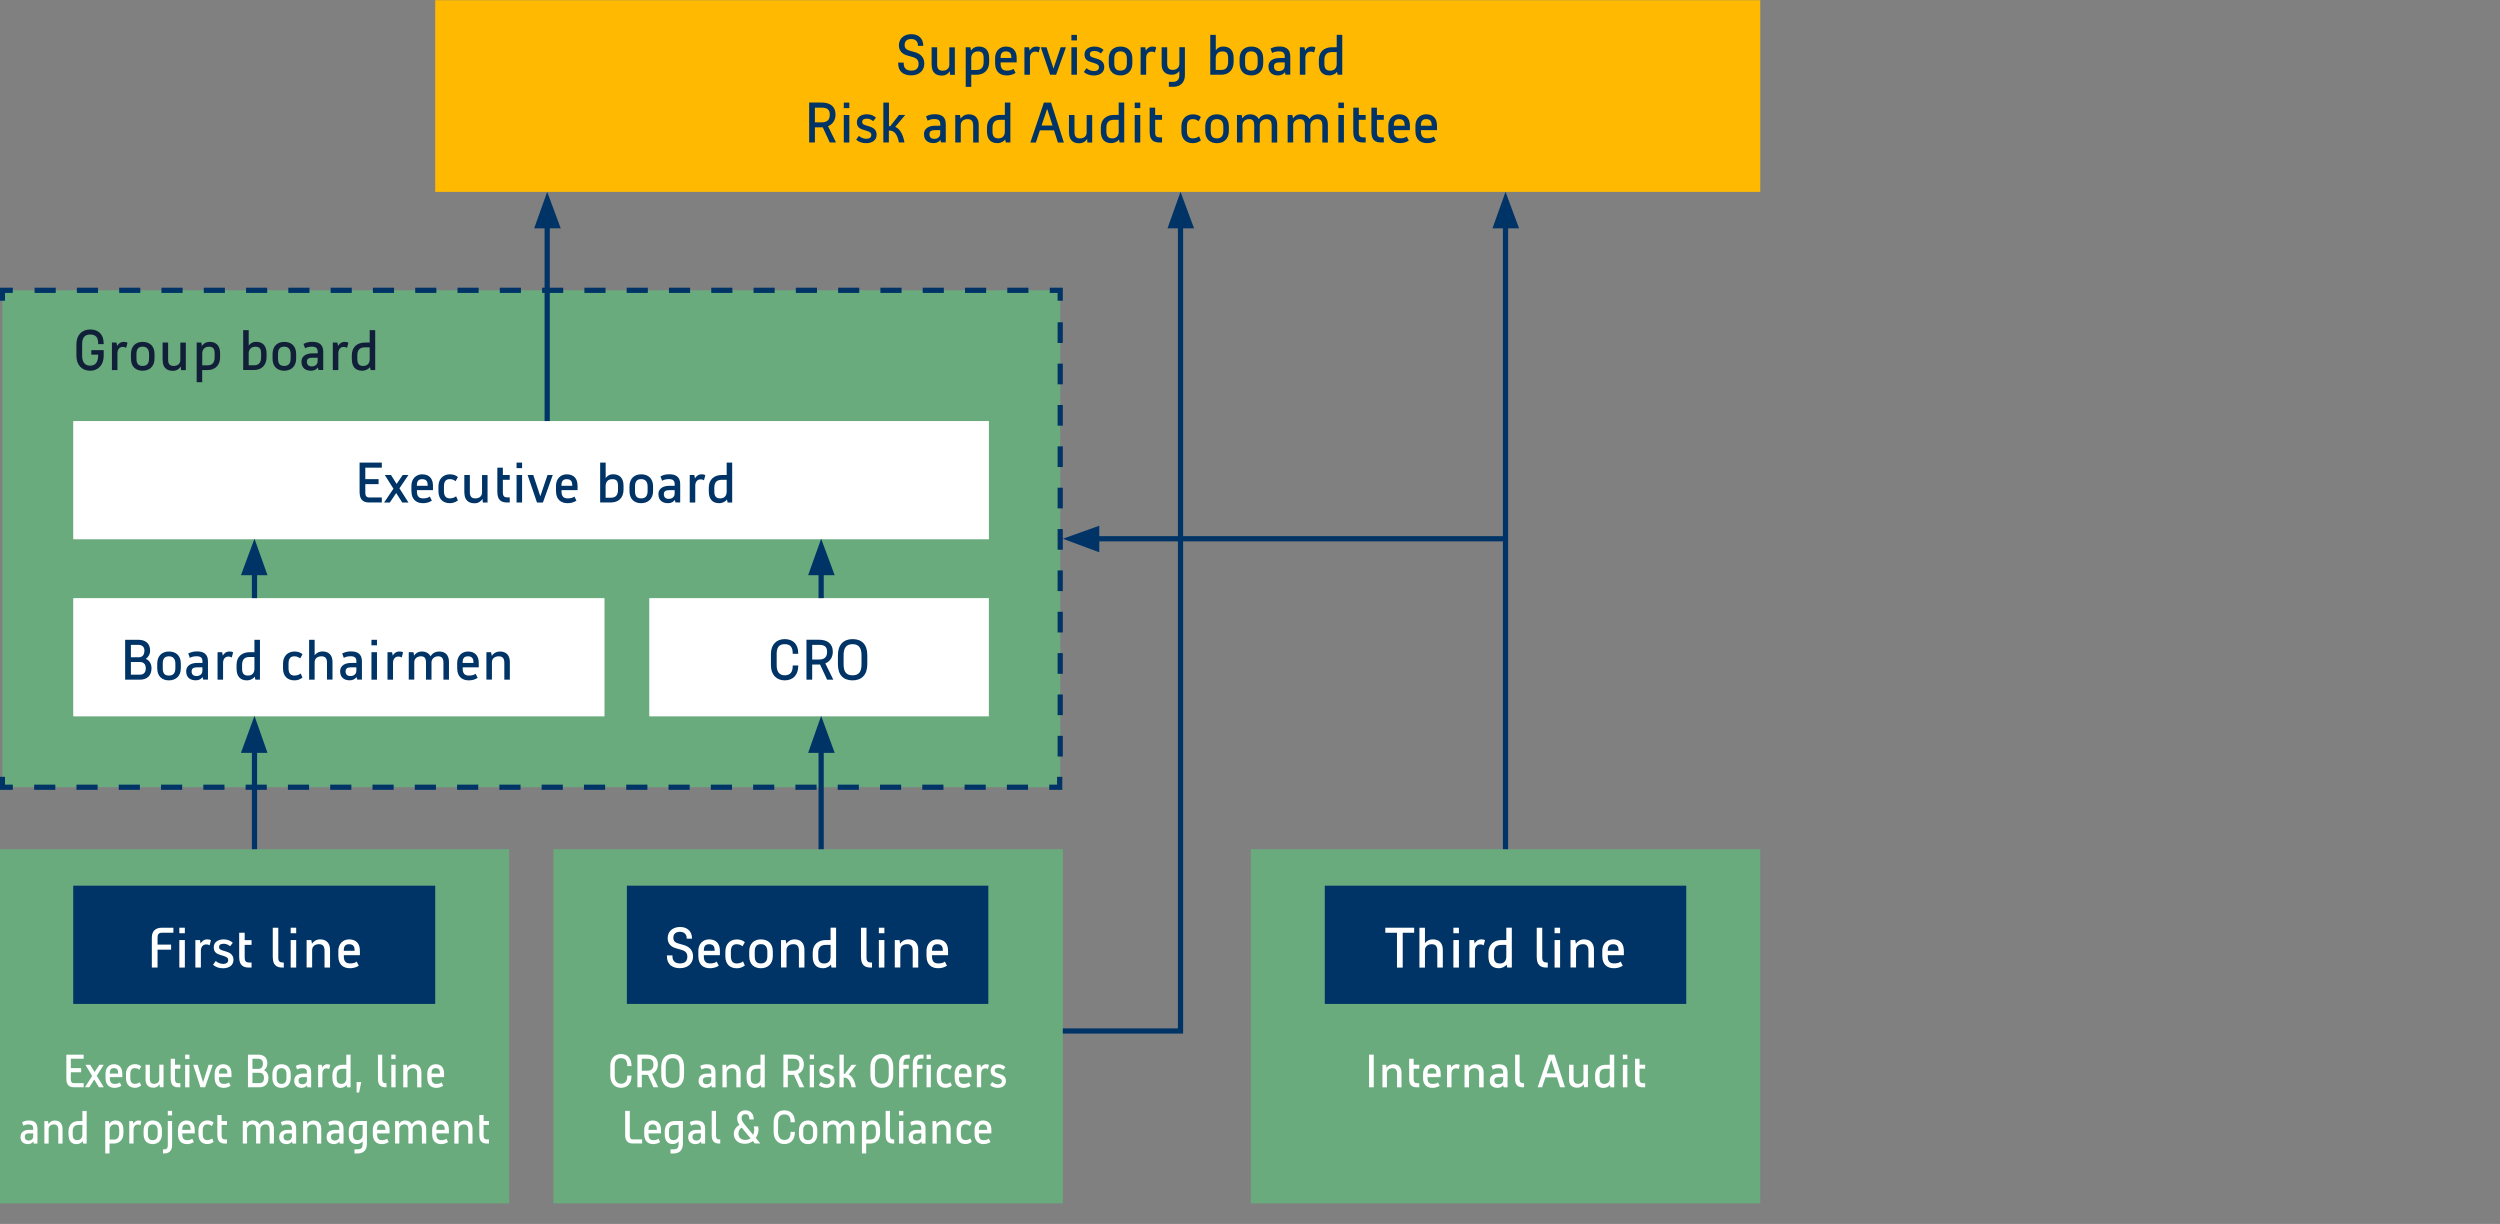 <?xml version="1.0" encoding="UTF-8"?>
<svg id="uuid-6bc73006-abd3-4bb4-8d02-001eb23385dd" data-name="Translation to be updated" xmlns="http://www.w3.org/2000/svg" width="480" height="235" viewBox="0 0 480 235">
  <rect x="0" y="0" width="480" height="235" fill="#808080" stroke="none"/>
  <line x1="3.39" y1="61.74" x2="3.39" y2="147.25" fill="none" stroke="#036" stroke-dasharray="0 0 3.97 3.97" stroke-width="1"/>
  <rect x=".46" y="55.74" width="203.11" height="95.4" fill="#69ab7d" stroke-width="0"/>
  <line x1="6.56" y1="151.15" x2="199.46" y2="151.15" fill="none" stroke="#036" stroke-dasharray="0 0 4.06 4.06" stroke-width="1"/>
  <line x1="203.56" y1="145.25" x2="203.56" y2="59.74" fill="none" stroke="#036" stroke-dasharray="0 0 3.97 3.97" stroke-width="1"/>
  <line x1="197.46" y1="55.74" x2="4.46" y2="55.74" fill="none" stroke="#036" stroke-dasharray="0 0 4.06 4.06" stroke-width="1"/>
  <path d="M2.46,55.74H.46v2M203.56,57.74v-2h-2M201.46,151.15h2v-2M.46,149.15v2h2" fill="none" stroke="#036" stroke-width="1"/>
  <rect x="-.04" y="163.05" width="97.8" height="68" fill="#69ab7d" stroke-width="0"/>
  <rect x="106.26" y="163.05" width="97.8" height="68" fill="#69ab7d" stroke-width="0"/>
  <rect x="240.16" y="163.05" width="97.8" height="68" fill="#69ab7d" stroke-width="0"/>
  <rect x="14.06" y="80.84" width="175.81" height="22.7" fill="#fff" stroke-width="0"/>
  <g isolation="isolate">
    <path d="M69.04,94.54v-5.72h4.27v.97h-3.17v2.2h2.55v.97h-2.55v1.58c0,.57.13.97.75.97h2.42v.97h-2.46c-1.23,0-1.8-.66-1.8-1.94Z" fill="#036" stroke-width="0"/>
    <path d="M75.54,93.83l-1.66-2.63h1.19l1.08,1.72,1.17-1.72h1.1l-1.73,2.56,1.73,2.72h-1.19l-1.16-1.82-1.22,1.82h-1.1l1.79-2.65Z" fill="#036" stroke-width="0"/>
    <path d="M78.99,94.37v-1.1c0-1.32.88-2.2,2.07-2.2,1.41,0,2.07.88,2.07,2.2v.84h-3.08v.26c0,.92.4,1.32,1.19,1.32.48,0,.97-.09,1.28-.35l.4.79c-.62.4-1.23.48-1.72.48-1.32,0-2.2-.79-2.2-2.24ZM82.11,93.27v-.13c0-.7-.26-1.14-1.06-1.14-.7,0-1.01.4-1.01,1.14v.13h2.07Z" fill="#036" stroke-width="0"/>
    <path d="M84.18,94.32v-.92c0-1.5.97-2.33,2.2-2.33.62,0,1.19.18,1.54.53l-.44.79c-.26-.18-.57-.4-1.1-.4-.7,0-1.14.35-1.14,1.41v.88c0,.92.35,1.41,1.14,1.41.53,0,.97-.22,1.19-.4l.35.79c-.53.4-1.06.53-1.54.53-1.32,0-2.2-.79-2.2-2.29Z" fill="#036" stroke-width="0"/>
    <path d="M89.15,94.63v-3.43h1.06v3.3c0,.84.35,1.19,1.06,1.19.79,0,1.28-.44,1.28-1.14v-3.34h1.06v5.28h-.92l-.04-.7c-.22.31-.66.84-1.54.84-1.32,0-1.94-.79-1.94-1.98Z" fill="#036" stroke-width="0"/>
    <path d="M95.49,94.54v-4.75h1.06v1.41h1.32v.92h-1.32v2.46c0,.7.31.92.84.92h.48v.97h-.57c-1.1,0-1.8-.53-1.8-1.94Z" fill="#036" stroke-width="0"/>
    <path d="M99.18,88.82h1.06v1.06h-1.06v-1.06ZM99.18,91.2h1.06v5.28h-1.06v-5.28Z" fill="#036" stroke-width="0"/>
    <path d="M101.29,91.2h1.1l1.35,4.09,1.38-4.09h1.01l-1.89,5.28h-1.14l-1.8-5.28Z" fill="#036" stroke-width="0"/>
    <path d="M106.75,94.37v-1.1c0-1.32.88-2.2,2.07-2.2,1.41,0,2.07.88,2.07,2.2v.84h-3.08v.26c0,.92.4,1.32,1.19,1.32.48,0,.97-.09,1.28-.35l.4.79c-.62.4-1.23.48-1.72.48-1.32,0-2.2-.79-2.2-2.24ZM109.87,93.27v-.13c0-.7-.26-1.14-1.06-1.14-.7,0-1.01.4-1.01,1.14v.13h2.07Z" fill="#036" stroke-width="0"/>
    <path d="M115.23,88.82h1.06v2.97c.22-.33.65-.73,1.45-.73,1.23,0,1.98.75,1.98,2.2v.75c0,1.54-.97,2.46-2.38,2.46h-2.11v-7.66ZM117.34,95.56c.84,0,1.32-.48,1.32-1.54v-.7c0-.92-.26-1.32-1.1-1.32s-1.25.54-1.28,1.22v2.34h1.06Z" fill="#036" stroke-width="0"/>
    <path d="M120.86,94.28v-.88c0-1.5.92-2.33,2.24-2.33s2.29.75,2.29,2.33v.88c0,1.54-1.01,2.33-2.29,2.33s-2.24-.75-2.24-2.33ZM124.34,94.28v-.88c0-.92-.44-1.41-1.23-1.41-.84,0-1.19.48-1.19,1.41v.88c0,.97.35,1.41,1.19,1.41.79,0,1.23-.44,1.23-1.41Z" fill="#036" stroke-width="0"/>
    <path d="M126.41,94.9c0-1.06.84-1.63,2.16-1.63h.97v-.31c0-.7-.35-.97-1.14-.97-.53,0-.97.13-1.28.31l-.31-.84c.66-.35,1.23-.4,1.72-.4,1.14,0,2.07.44,2.07,1.89v3.52h-.92l-.09-.48c-.31.35-.7.62-1.32.62-1.06,0-1.85-.53-1.85-1.72ZM129.53,94.81v-.7h-1.06c-.66,0-1.01.22-1.01.79s.35.88.92.88c.7,0,1.14-.4,1.14-.97Z" fill="#036" stroke-width="0"/>
    <path d="M132.43,91.2h.88l.13.66c.18-.35.57-.79,1.28-.79.31,0,.53.04.7.18l-.26.97c-.13-.09-.31-.18-.66-.18-.66,0-1.01.53-1.01,1.23v3.21h-1.06v-5.28Z" fill="#036" stroke-width="0"/>
    <path d="M136.09,94.37v-.75c0-1.58,1.06-2.42,2.51-2.42h.92v-2.38h1.06v7.66h-.88l-.12-.57c-.24.33-.77.7-1.51.7-1.28,0-1.98-.79-1.98-2.24ZM139.52,94.41v-2.29h-.92c-.88,0-1.45.4-1.45,1.5v.75c0,.92.35,1.32,1.14,1.32.84,0,1.23-.57,1.23-1.28Z" fill="#036" stroke-width="0"/>
  </g>
  <rect x="83.56" y=".04" width="254.41" height="36.8" fill="#feb900" stroke-width="0"/>
  <g isolation="isolate">
    <path d="M172.45,12.2v-.18h1.06v.18c0,.84.48,1.36,1.45,1.36s1.41-.48,1.41-1.32-.57-1.14-1.23-1.32l-.92-.26c-.98-.26-1.63-.92-1.63-1.94,0-1.45,1.14-2.16,2.38-2.16,1.45,0,2.29.88,2.29,2.16v.09h-1.01v-.09c0-.7-.44-1.23-1.28-1.23-.88,0-1.28.44-1.28,1.14,0,.57.21.9,1.1,1.14l.92.26c1.01.31,1.76.97,1.76,2.2,0,1.32-1.01,2.24-2.51,2.24-1.36,0-2.51-.62-2.51-2.29Z" fill="#036" stroke-width="0"/>
    <path d="M178.87,12.51v-3.43h1.06v3.3c0,.84.35,1.19,1.06,1.19.79,0,1.28-.44,1.28-1.14v-3.34h1.06v5.28h-.92l-.04-.7c-.22.31-.66.84-1.54.84-1.32,0-1.94-.79-1.94-1.98Z" fill="#036" stroke-width="0"/>
    <path d="M185.43,9.07h.88l.12.67c.2-.34.65-.8,1.51-.8,1.23,0,1.98.75,1.98,2.2v.75c0,1.54-.97,2.46-2.38,2.46h-1.06v2.33h-1.06v-7.61ZM187.54,13.43c.84,0,1.32-.48,1.32-1.54v-.7c0-.92-.26-1.32-1.1-1.32s-1.28.57-1.28,1.28v2.29h1.06Z" fill="#036" stroke-width="0"/>
    <path d="M191.06,12.24v-1.1c0-1.32.88-2.2,2.07-2.2,1.41,0,2.07.88,2.07,2.2v.84h-3.08v.26c0,.92.4,1.32,1.19,1.32.48,0,.97-.09,1.28-.35l.4.79c-.62.4-1.23.48-1.72.48-1.32,0-2.2-.79-2.2-2.24ZM194.18,11.14v-.13c0-.7-.26-1.14-1.06-1.14-.7,0-1.01.4-1.01,1.14v.13h2.07Z" fill="#036" stroke-width="0"/>
    <path d="M196.69,9.07h.88l.13.66c.18-.35.57-.79,1.28-.79.31,0,.53.04.7.18l-.26.97c-.13-.09-.31-.18-.66-.18-.66,0-1.01.53-1.01,1.23v3.21h-1.06v-5.28Z" fill="#036" stroke-width="0"/>
    <path d="M199.82,9.07h1.1l1.35,4.09,1.38-4.09h1.01l-1.89,5.28h-1.14l-1.8-5.28Z" fill="#036" stroke-width="0"/>
    <path d="M205.71,6.7h1.06v1.06h-1.06v-1.06ZM205.71,9.07h1.06v5.28h-1.06v-5.28Z" fill="#036" stroke-width="0"/>
    <path d="M208.09,13.83l.53-.75c.31.35.97.57,1.41.57.57,0,.97-.22.97-.75,0-.35-.18-.57-.92-.79l-.57-.18c-.62-.18-1.28-.48-1.28-1.45,0-1.1.92-1.54,1.94-1.54.7,0,1.32.26,1.72.66l-.53.66c-.26-.22-.66-.48-1.19-.48-.66,0-.92.22-.92.66,0,.35.24.5.79.66l.44.13c.75.22,1.54.57,1.54,1.63s-.84,1.63-2.02,1.63c-.79,0-1.45-.26-1.89-.66Z" fill="#036" stroke-width="0"/>
    <path d="M212.88,12.15v-.88c0-1.5.92-2.33,2.24-2.33s2.29.75,2.29,2.33v.88c0,1.54-1.01,2.33-2.29,2.33s-2.24-.75-2.24-2.33ZM216.36,12.15v-.88c0-.92-.44-1.41-1.23-1.41-.84,0-1.19.48-1.19,1.41v.88c0,.97.35,1.41,1.19,1.41.79,0,1.23-.44,1.23-1.41Z" fill="#036" stroke-width="0"/>
    <path d="M219,9.07h.88l.13.66c.18-.35.57-.79,1.28-.79.31,0,.53.04.7.18l-.26.97c-.13-.09-.31-.18-.66-.18-.66,0-1.01.53-1.01,1.23v3.21h-1.06v-5.28Z" fill="#036" stroke-width="0"/>
    <path d="M224.41,15.72h.79c.79,0,1.23-.44,1.23-1.23v-.84c-.23.31-.69.7-1.45.7-1.32,0-1.94-.79-1.94-1.98v-3.3h1.06v3.12c0,.84.35,1.23,1.06,1.23.79,0,1.28-.48,1.28-1.19v-3.17h1.06v5.41c0,1.32-.88,2.2-2.2,2.2h-.88v-.97Z" fill="#036" stroke-width="0"/>
    <path d="M232.37,6.7h1.06v2.97c.22-.33.65-.73,1.45-.73,1.23,0,1.98.75,1.98,2.2v.75c0,1.54-.97,2.46-2.38,2.46h-2.11v-7.66ZM234.48,13.43c.84,0,1.32-.48,1.32-1.54v-.7c0-.92-.26-1.32-1.1-1.32s-1.25.54-1.28,1.22v2.34h1.06Z" fill="#036" stroke-width="0"/>
    <path d="M238,12.15v-.88c0-1.5.92-2.33,2.25-2.33s2.29.75,2.29,2.33v.88c0,1.54-1.01,2.33-2.29,2.33s-2.25-.75-2.25-2.33ZM241.47,12.15v-.88c0-.92-.44-1.41-1.23-1.41-.84,0-1.19.48-1.19,1.41v.88c0,.97.35,1.41,1.19,1.41.79,0,1.23-.44,1.23-1.41Z" fill="#036" stroke-width="0"/>
    <path d="M243.54,12.77c0-1.06.84-1.63,2.16-1.63h.97v-.31c0-.7-.35-.97-1.14-.97-.53,0-.97.13-1.28.31l-.31-.84c.66-.35,1.23-.4,1.72-.4,1.14,0,2.07.44,2.07,1.89v3.52h-.92l-.09-.48c-.31.35-.7.62-1.32.62-1.06,0-1.85-.53-1.85-1.72ZM246.67,12.68v-.7h-1.06c-.66,0-1.01.22-1.01.79s.35.88.92.88c.7,0,1.14-.4,1.14-.97Z" fill="#036" stroke-width="0"/>
    <path d="M249.57,9.07h.88l.13.66c.18-.35.57-.79,1.28-.79.31,0,.53.04.7.18l-.26.97c-.13-.09-.31-.18-.66-.18-.66,0-1.01.53-1.01,1.23v3.21h-1.06v-5.28Z" fill="#036" stroke-width="0"/>
    <path d="M253.22,12.24v-.75c0-1.58,1.06-2.42,2.51-2.42h.92v-2.38h1.06v7.66h-.88l-.12-.57c-.24.33-.77.7-1.51.7-1.28,0-1.98-.79-1.98-2.24ZM256.65,12.29v-2.29h-.92c-.88,0-1.45.4-1.45,1.5v.75c0,.92.35,1.32,1.14,1.32.84,0,1.23-.57,1.23-1.28Z" fill="#036" stroke-width="0"/>
  </g>
  <g isolation="isolate">
    <path d="M157.97,24.45h-1.51v2.9h-1.1v-7.66h2.42c1.63,0,2.64.79,2.64,2.29,0,1.1-.56,1.89-1.44,2.25l1.53,3.12h-1.19l-1.35-2.9ZM156.46,20.67v2.82h1.32c1.14,0,1.54-.57,1.54-1.5s-.48-1.32-1.54-1.32h-1.32Z" fill="#036" stroke-width="0"/>
    <path d="M162.01,19.7h1.06v1.06h-1.06v-1.06ZM162.01,22.08h1.06v5.28h-1.06v-5.28Z" fill="#036" stroke-width="0"/>
    <path d="M164.38,26.83l.53-.75c.31.35.97.57,1.41.57.57,0,.97-.22.97-.75,0-.35-.18-.57-.92-.79l-.57-.18c-.62-.18-1.28-.48-1.28-1.45,0-1.1.92-1.54,1.94-1.54.7,0,1.32.26,1.72.66l-.53.66c-.26-.22-.66-.48-1.19-.48-.66,0-.92.22-.92.66,0,.35.24.5.79.66l.44.13c.75.22,1.54.57,1.54,1.63s-.84,1.63-2.02,1.63c-.79,0-1.45-.26-1.89-.66Z" fill="#036" stroke-width="0"/>
    <path d="M169.62,19.7h1.06v4.53h.25l1.68-2.16h1.19l-1.92,2.29c.87.35,1.5,1.4,1.78,2.99h-1.06c-.31-1.5-.84-2.29-1.85-2.29h-.09v2.29h-1.06v-7.66Z" fill="#036" stroke-width="0"/>
    <path d="M177.4,25.77c0-1.06.84-1.63,2.16-1.63h.97v-.31c0-.7-.35-.97-1.14-.97-.53,0-.97.13-1.28.31l-.31-.84c.66-.35,1.23-.4,1.72-.4,1.14,0,2.07.44,2.07,1.89v3.52h-.92l-.09-.48c-.31.35-.7.62-1.32.62-1.06,0-1.85-.53-1.85-1.72ZM180.52,25.69v-.7h-1.06c-.66,0-1.01.22-1.01.79s.35.88.92.88c.7,0,1.14-.4,1.14-.97Z" fill="#036" stroke-width="0"/>
    <path d="M183.43,22.08h.88l.13.71c.18-.31.7-.84,1.58-.84,1.28,0,1.89.84,1.89,1.98v3.43h-1.06v-3.26c0-.84-.35-1.23-1.06-1.23-.79,0-1.32.44-1.32,1.14v3.34h-1.06v-5.28Z" fill="#036" stroke-width="0"/>
    <path d="M189.5,25.24v-.75c0-1.58,1.06-2.42,2.51-2.42h.92v-2.38h1.06v7.66h-.88l-.12-.57c-.24.33-.77.7-1.51.7-1.28,0-1.98-.79-1.98-2.24ZM192.93,25.29v-2.29h-.92c-.88,0-1.45.4-1.45,1.5v.75c0,.92.35,1.32,1.14,1.32.84,0,1.23-.57,1.23-1.28Z" fill="#036" stroke-width="0"/>
    <path d="M200.44,19.7h1.36l2.46,7.66h-1.14l-.75-2.33h-2.71l-.77,2.33h-1.06l2.6-7.66ZM199.98,24.1h2.1l-1.03-3.21-1.07,3.21Z" fill="#036" stroke-width="0"/>
    <path d="M205.24,25.51v-3.43h1.06v3.3c0,.84.35,1.19,1.06,1.19.79,0,1.28-.44,1.28-1.14v-3.34h1.06v5.28h-.92l-.04-.7c-.22.31-.66.84-1.54.84-1.32,0-1.94-.79-1.94-1.98Z" fill="#036" stroke-width="0"/>
    <path d="M211.36,25.24v-.75c0-1.58,1.06-2.42,2.51-2.42h.92v-2.38h1.06v7.66h-.88l-.12-.57c-.24.33-.77.7-1.51.7-1.28,0-1.98-.79-1.98-2.24ZM214.79,25.29v-2.29h-.92c-.88,0-1.45.4-1.45,1.5v.75c0,.92.35,1.32,1.14,1.32.84,0,1.23-.57,1.23-1.28Z" fill="#036" stroke-width="0"/>
    <path d="M217.87,19.7h1.06v1.06h-1.06v-1.06ZM217.87,22.08h1.06v5.28h-1.06v-5.28Z" fill="#036" stroke-width="0"/>
    <path d="M220.73,25.42v-4.75h1.06v1.41h1.32v.92h-1.32v2.46c0,.7.31.92.84.92h.48v.97h-.57c-1.1,0-1.8-.53-1.8-1.94Z" fill="#036" stroke-width="0"/>
    <path d="M226.83,25.2v-.92c0-1.5.97-2.33,2.2-2.33.62,0,1.19.18,1.54.53l-.44.79c-.26-.18-.57-.4-1.1-.4-.7,0-1.14.35-1.14,1.41v.88c0,.92.35,1.41,1.14,1.41.53,0,.97-.22,1.19-.4l.35.79c-.53.4-1.06.53-1.54.53-1.32,0-2.2-.79-2.2-2.29Z" fill="#036" stroke-width="0"/>
    <path d="M231.41,25.16v-.88c0-1.5.92-2.33,2.24-2.33s2.29.75,2.29,2.33v.88c0,1.54-1.01,2.33-2.29,2.33s-2.24-.75-2.24-2.33ZM234.88,25.16v-.88c0-.92-.44-1.41-1.23-1.41-.84,0-1.19.48-1.19,1.41v.88c0,.97.35,1.41,1.19,1.41.79,0,1.23-.44,1.23-1.41Z" fill="#036" stroke-width="0"/>
    <path d="M237.52,22.08h.88l.13.66c.18-.31.62-.79,1.5-.79.78,0,1.35.35,1.66.92.28-.47.79-.92,1.68-.92,1.28,0,1.85.84,1.85,1.98v3.43h-1.06v-3.26c0-.84-.31-1.23-1.01-1.23s-1.25.46-1.28,1.13v3.36h-1.06v-3.26c0-.84-.26-1.23-.97-1.23s-1.28.44-1.28,1.14v3.34h-1.06v-5.28Z" fill="#036" stroke-width="0"/>
    <path d="M247.25,22.08h.88l.13.66c.18-.31.62-.79,1.5-.79.78,0,1.35.35,1.66.92.28-.47.79-.92,1.68-.92,1.28,0,1.85.84,1.85,1.98v3.43h-1.06v-3.26c0-.84-.31-1.23-1.01-1.23s-1.25.46-1.28,1.13v3.36h-1.06v-3.26c0-.84-.26-1.23-.97-1.23s-1.28.44-1.28,1.14v3.34h-1.06v-5.28Z" fill="#036" stroke-width="0"/>
    <path d="M256.97,19.7h1.06v1.06h-1.06v-1.06ZM256.97,22.08h1.06v5.28h-1.06v-5.28Z" fill="#036" stroke-width="0"/>
    <path d="M259.83,25.42v-4.75h1.06v1.41h1.32v.92h-1.32v2.46c0,.7.31.92.84.92h.48v.97h-.57c-1.1,0-1.8-.53-1.8-1.94Z" fill="#036" stroke-width="0"/>
    <path d="M263.31,25.42v-4.75h1.06v1.41h1.32v.92h-1.32v2.46c0,.7.31.92.84.92h.48v.97h-.57c-1.1,0-1.8-.53-1.8-1.94Z" fill="#036" stroke-width="0"/>
    <path d="M266.56,25.24v-1.1c0-1.32.88-2.2,2.07-2.2,1.41,0,2.07.88,2.07,2.2v.84h-3.08v.26c0,.92.4,1.32,1.19,1.32.48,0,.97-.09,1.28-.35l.4.79c-.62.4-1.23.48-1.72.48-1.32,0-2.2-.79-2.2-2.24ZM269.69,24.14v-.13c0-.7-.26-1.14-1.06-1.14-.7,0-1.01.4-1.01,1.14v.13h2.07Z" fill="#036" stroke-width="0"/>
    <path d="M271.76,25.24v-1.1c0-1.32.88-2.2,2.07-2.2,1.41,0,2.07.88,2.07,2.2v.84h-3.08v.26c0,.92.4,1.32,1.19,1.32.48,0,.97-.09,1.28-.35l.4.79c-.62.4-1.23.48-1.72.48-1.32,0-2.2-.79-2.2-2.24ZM274.88,24.14v-.13c0-.7-.26-1.14-1.06-1.14-.7,0-1.01.4-1.01,1.14v.13h2.07Z" fill="#036" stroke-width="0"/>
  </g>
  <rect x="14.06" y="170.05" width="69.5" height="22.7" fill="#036" stroke-width="0"/>
  <g isolation="isolate">
    <path d="M29.15,180.01c0-1.23.7-1.89,1.94-1.89h2.2v.97h-2.2c-.62,0-.84.31-.84.92v1.36h2.6v.97h-2.6v3.43h-1.1v-5.76Z" fill="#fff" stroke-width="0"/>
    <path d="M34.43,178.12h1.06v1.06h-1.06v-1.06ZM34.43,180.49h1.06v5.28h-1.06v-5.28Z" fill="#fff" stroke-width="0"/>
    <path d="M37.51,180.49h.88l.13.66c.18-.35.57-.79,1.28-.79.31,0,.53.04.7.18l-.26.97c-.13-.09-.31-.18-.66-.18-.66,0-1.01.53-1.01,1.23v3.21h-1.06v-5.28Z" fill="#fff" stroke-width="0"/>
    <path d="M40.9,185.25l.53-.75c.31.35.97.57,1.41.57.57,0,.97-.22.97-.75,0-.35-.18-.57-.92-.79l-.57-.18c-.62-.18-1.28-.48-1.28-1.45,0-1.1.92-1.54,1.94-1.54.7,0,1.32.26,1.72.66l-.53.66c-.26-.22-.66-.48-1.19-.48-.66,0-.92.22-.92.66,0,.35.24.5.79.66l.44.13c.75.22,1.54.57,1.54,1.63s-.84,1.63-2.02,1.63c-.79,0-1.45-.26-1.89-.66Z" fill="#fff" stroke-width="0"/>
    <path d="M45.92,183.84v-4.75h1.06v1.41h1.32v.92h-1.32v2.46c0,.7.31.92.84.92h.48v.97h-.57c-1.1,0-1.8-.53-1.8-1.94Z" fill="#fff" stroke-width="0"/>
    <path d="M52.37,183.84v-5.72h1.06v5.76c0,.7.31.92.84.92h.22v.97h-.31c-1.1,0-1.8-.53-1.8-1.94Z" fill="#fff" stroke-width="0"/>
    <path d="M55.81,178.12h1.06v1.06h-1.06v-1.06ZM55.81,180.49h1.06v5.28h-1.06v-5.28Z" fill="#fff" stroke-width="0"/>
    <path d="M58.89,180.49h.88l.13.71c.18-.31.7-.84,1.58-.84,1.28,0,1.89.84,1.89,1.98v3.43h-1.06v-3.26c0-.84-.35-1.23-1.06-1.23-.79,0-1.32.44-1.32,1.14v3.34h-1.06v-5.28Z" fill="#fff" stroke-width="0"/>
    <path d="M64.96,183.66v-1.1c0-1.32.88-2.2,2.07-2.2,1.41,0,2.07.88,2.07,2.2v.84h-3.08v.26c0,.92.4,1.32,1.19,1.32.48,0,.97-.09,1.28-.35l.4.79c-.62.4-1.23.48-1.72.48-1.32,0-2.2-.79-2.2-2.24ZM68.08,182.56v-.13c0-.7-.26-1.14-1.06-1.14-.7,0-1.01.4-1.01,1.14v.13h2.07Z" fill="#fff" stroke-width="0"/>
  </g>
  <rect x="120.36" y="170.05" width="69.4" height="22.7" fill="#036" stroke-width="0"/>
  <rect x="254.36" y="170.05" width="69.4" height="22.7" fill="#036" stroke-width="0"/>
  <rect x="14.06" y="114.84" width="102" height="22.7" fill="#fff" stroke-width="0"/>
  <g isolation="isolate">
    <path d="M24.03,122.84h2.55c1.32,0,2.24.66,2.24,2.07,0,.69-.33,1.24-.82,1.6.64.27,1.09.88,1.09,1.79,0,1.36-.79,2.2-2.24,2.2h-2.82v-7.66ZM25.13,123.81v2.38h1.54c.84,0,1.06-.7,1.06-1.28s-.31-1.1-1.19-1.1h-1.41ZM25.13,127.11v2.42h1.76c.79,0,1.1-.53,1.1-1.23,0-.66-.31-1.19-1.14-1.19h-1.72Z" fill="#036" stroke-width="0"/>
    <path d="M30.19,128.3v-.88c0-1.5.92-2.33,2.24-2.33s2.29.75,2.29,2.33v.88c0,1.54-1.01,2.33-2.29,2.33s-2.24-.75-2.24-2.33ZM33.67,128.3v-.88c0-.92-.44-1.41-1.23-1.41-.84,0-1.19.48-1.19,1.41v.88c0,.97.35,1.41,1.19,1.41.79,0,1.23-.44,1.23-1.41Z" fill="#036" stroke-width="0"/>
    <path d="M35.74,128.91c0-1.06.84-1.63,2.16-1.63h.97v-.31c0-.7-.35-.97-1.14-.97-.53,0-.97.13-1.28.31l-.31-.84c.66-.35,1.23-.4,1.72-.4,1.14,0,2.07.44,2.07,1.89v3.52h-.92l-.09-.48c-.31.35-.7.62-1.32.62-1.06,0-1.85-.53-1.85-1.72ZM38.86,128.83v-.7h-1.06c-.66,0-1.01.22-1.01.79s.35.88.92.88c.7,0,1.14-.4,1.14-.97Z" fill="#036" stroke-width="0"/>
    <path d="M41.77,125.22h.88l.13.66c.18-.35.57-.79,1.28-.79.31,0,.53.04.7.18l-.26.97c-.13-.09-.31-.18-.66-.18-.66,0-1.01.53-1.01,1.23v3.21h-1.06v-5.28Z" fill="#036" stroke-width="0"/>
    <path d="M45.42,128.39v-.75c0-1.58,1.06-2.42,2.51-2.42h.92v-2.38h1.06v7.66h-.88l-.12-.57c-.24.33-.77.7-1.51.7-1.28,0-1.98-.79-1.98-2.24ZM48.85,128.43v-2.29h-.92c-.88,0-1.45.4-1.45,1.5v.75c0,.92.35,1.32,1.14,1.32.84,0,1.23-.57,1.23-1.28Z" fill="#036" stroke-width="0"/>
    <path d="M54.34,128.34v-.92c0-1.5.97-2.33,2.2-2.33.62,0,1.19.18,1.54.53l-.44.79c-.26-.18-.57-.4-1.1-.4-.7,0-1.14.35-1.14,1.41v.88c0,.92.35,1.41,1.14,1.41.53,0,.97-.22,1.19-.4l.35.79c-.53.4-1.06.53-1.54.53-1.32,0-2.2-.79-2.2-2.29Z" fill="#036" stroke-width="0"/>
    <path d="M62.79,127.24c0-.84-.35-1.23-1.06-1.23-.77,0-1.3.42-1.32,1.09v3.4h-1.06v-7.66h1.06v2.97c.21-.31.73-.73,1.54-.73,1.28,0,1.89.84,1.89,1.98v3.43h-1.06v-3.26Z" fill="#036" stroke-width="0"/>
    <path d="M65.3,128.91c0-1.06.84-1.63,2.16-1.63h.97v-.31c0-.7-.35-.97-1.14-.97-.53,0-.97.13-1.28.31l-.31-.84c.66-.35,1.23-.4,1.72-.4,1.14,0,2.07.44,2.07,1.89v3.52h-.92l-.09-.48c-.31.35-.7.62-1.32.62-1.06,0-1.85-.53-1.85-1.72ZM68.42,128.83v-.7h-1.06c-.66,0-1.01.22-1.01.79s.35.88.92.88c.7,0,1.14-.4,1.14-.97Z" fill="#036" stroke-width="0"/>
    <path d="M71.32,122.84h1.06v1.06h-1.06v-1.06ZM71.32,125.22h1.06v5.28h-1.06v-5.28Z" fill="#036" stroke-width="0"/>
    <path d="M74.4,125.22h.88l.13.66c.18-.35.57-.79,1.28-.79.31,0,.53.04.7.18l-.26.97c-.13-.09-.31-.18-.66-.18-.66,0-1.01.53-1.01,1.23v3.21h-1.06v-5.28Z" fill="#036" stroke-width="0"/>
    <path d="M78.5,125.22h.88l.13.66c.18-.31.62-.79,1.5-.79.78,0,1.35.35,1.66.92.28-.47.79-.92,1.68-.92,1.28,0,1.85.84,1.85,1.98v3.43h-1.06v-3.26c0-.84-.31-1.23-1.01-1.23s-1.25.46-1.28,1.13v3.36h-1.06v-3.26c0-.84-.26-1.23-.97-1.23s-1.28.44-1.28,1.14v3.34h-1.06v-5.28Z" fill="#036" stroke-width="0"/>
    <path d="M87.78,128.39v-1.1c0-1.32.88-2.2,2.07-2.2,1.41,0,2.07.88,2.07,2.2v.84h-3.08v.26c0,.92.4,1.32,1.19,1.32.48,0,.97-.09,1.28-.35l.4.79c-.62.4-1.23.48-1.72.48-1.32,0-2.2-.79-2.2-2.24ZM90.9,127.28v-.13c0-.7-.26-1.14-1.06-1.14-.7,0-1.01.4-1.01,1.14v.13h2.07Z" fill="#036" stroke-width="0"/>
    <path d="M93.41,125.22h.88l.13.71c.18-.31.7-.84,1.58-.84,1.28,0,1.89.84,1.89,1.98v3.43h-1.06v-3.26c0-.84-.35-1.23-1.06-1.23-.79,0-1.32.44-1.32,1.14v3.34h-1.06v-5.28Z" fill="#036" stroke-width="0"/>
  </g>
  <rect x="124.66" y="114.84" width="65.2" height="22.7" fill="#fff" stroke-width="0"/>
  <g isolation="isolate">
    <path d="M148.02,127.77v-2.24c0-1.8,1.1-2.82,2.64-2.82s2.6.9,2.6,2.73v.09h-1.06v-.09c0-1.16-.44-1.76-1.54-1.76s-1.54.66-1.54,1.85v2.24c0,1.14.48,1.89,1.54,1.89s1.54-.62,1.54-1.76v-.13h1.06v.09c0,1.8-1.06,2.77-2.6,2.77s-2.64-1.06-2.64-2.86Z" fill="#036" stroke-width="0"/>
  </g>
  <g isolation="isolate">
    <path d="M157.45,127.59h-1.51v2.9h-1.1v-7.66h2.42c1.63,0,2.64.79,2.64,2.29,0,1.1-.56,1.89-1.44,2.25l1.53,3.12h-1.19l-1.35-2.9ZM155.94,123.81v2.82h1.32c1.14,0,1.54-.57,1.54-1.5s-.48-1.32-1.54-1.32h-1.32Z" fill="#036" stroke-width="0"/>
  </g>
  <g isolation="isolate">
    <path d="M160.88,127.55v-1.76c0-2.02,1.1-3.08,2.82-3.08,1.8,0,2.82,1.06,2.82,3.08v1.76c0,2.02-1.1,3.08-2.82,3.08-1.8,0-2.82-1.06-2.82-3.08ZM165.41,127.55v-1.76c0-1.41-.53-2.11-1.72-2.11s-1.72.7-1.72,2.11v1.76c0,1.45.53,2.11,1.72,2.11s1.72-.66,1.72-2.11Z" fill="#036" stroke-width="0"/>
  </g>
  <g isolation="isolate">
    <path d="M14.67,68.32v-2.24c0-1.8,1.1-2.82,2.64-2.82s2.6.88,2.6,2.73v.09h-1.06v-.09c0-1.19-.44-1.76-1.54-1.76s-1.54.66-1.54,1.85v2.24c0,1.14.48,1.89,1.54,1.89s1.5-.75,1.54-1.89v-.22h-1.32v-.88h2.38v1.1c0,1.76-1.06,2.86-2.6,2.86s-2.64-1.06-2.64-2.86Z" fill="#121f38" stroke-width="0"/>
    <path d="M21.49,65.77h.88l.13.66c.18-.35.57-.79,1.28-.79.31,0,.53.04.7.18l-.26.97c-.13-.09-.31-.18-.66-.18-.66,0-1.01.53-1.01,1.23v3.21h-1.06v-5.28Z" fill="#121f38" stroke-width="0"/>
    <path d="M25.14,68.85v-.88c0-1.5.92-2.33,2.24-2.33s2.29.75,2.29,2.33v.88c0,1.54-1.01,2.33-2.29,2.33s-2.24-.75-2.24-2.33ZM28.62,68.85v-.88c0-.92-.44-1.41-1.23-1.41-.84,0-1.19.48-1.19,1.41v.88c0,.97.35,1.41,1.19,1.41.79,0,1.23-.44,1.23-1.41Z" fill="#121f38" stroke-width="0"/>
    <path d="M31.22,69.2v-3.43h1.06v3.3c0,.84.35,1.19,1.06,1.19.79,0,1.28-.44,1.28-1.14v-3.34h1.06v5.28h-.92l-.04-.7c-.22.31-.66.84-1.54.84-1.32,0-1.94-.79-1.94-1.98Z" fill="#121f38" stroke-width="0"/>
    <path d="M37.77,65.77h.88l.12.67c.2-.34.65-.8,1.51-.8,1.23,0,1.98.75,1.98,2.2v.75c0,1.54-.97,2.46-2.38,2.46h-1.06v2.33h-1.06v-7.61ZM39.89,70.13c.84,0,1.32-.48,1.32-1.54v-.7c0-.92-.26-1.32-1.1-1.32s-1.28.57-1.28,1.28v2.29h1.06Z" fill="#121f38" stroke-width="0"/>
    <path d="M46.69,63.39h1.06v2.97c.22-.33.65-.73,1.45-.73,1.23,0,1.98.75,1.98,2.2v.75c0,1.54-.97,2.46-2.38,2.46h-2.11v-7.66ZM48.81,70.13c.84,0,1.32-.48,1.32-1.54v-.7c0-.92-.26-1.32-1.1-1.32s-1.25.54-1.28,1.22v2.34h1.06Z" fill="#121f38" stroke-width="0"/>
    <path d="M52.33,68.85v-.88c0-1.5.92-2.33,2.24-2.33s2.29.75,2.29,2.33v.88c0,1.54-1.01,2.33-2.29,2.33s-2.24-.75-2.24-2.33ZM55.8,68.85v-.88c0-.92-.44-1.41-1.23-1.41-.84,0-1.19.48-1.19,1.41v.88c0,.97.35,1.41,1.19,1.41.79,0,1.23-.44,1.23-1.41Z" fill="#121f38" stroke-width="0"/>
    <path d="M57.87,69.47c0-1.06.84-1.63,2.16-1.63h.97v-.31c0-.7-.35-.97-1.14-.97-.53,0-.97.13-1.28.31l-.31-.84c.66-.35,1.23-.4,1.72-.4,1.14,0,2.07.44,2.07,1.89v3.52h-.92l-.09-.48c-.31.35-.7.62-1.32.62-1.06,0-1.85-.53-1.85-1.72ZM60.99,69.38v-.7h-1.06c-.66,0-1.01.22-1.01.79s.35.88.92.88c.7,0,1.14-.4,1.14-.97Z" fill="#121f38" stroke-width="0"/>
    <path d="M63.9,65.77h.88l.13.66c.18-.35.57-.79,1.28-.79.31,0,.53.04.7.18l-.26.97c-.13-.09-.31-.18-.66-.18-.66,0-1.01.53-1.01,1.23v3.21h-1.06v-5.28Z" fill="#121f38" stroke-width="0"/>
    <path d="M67.55,68.94v-.75c0-1.58,1.06-2.42,2.51-2.42h.92v-2.38h1.06v7.66h-.88l-.12-.57c-.24.33-.77.7-1.51.7-1.28,0-1.98-.79-1.98-2.24ZM70.98,68.98v-2.29h-.92c-.88,0-1.45.4-1.45,1.5v.75c0,.92.35,1.32,1.14,1.32.84,0,1.23-.57,1.23-1.28Z" fill="#121f38" stroke-width="0"/>
  </g>
  <g isolation="isolate">
    <path d="M12.74,207.17v-4.68h3.32v.79h-2.46v1.8h1.98v.79h-1.98v1.3c0,.47.1.79.58.79h1.88v.79h-1.91c-.96,0-1.4-.54-1.4-1.58Z" fill="#fff" stroke-width="0"/>
    <path d="M17.69,206.59l-1.29-2.15h.92l.84,1.4.91-1.4h.85l-1.34,2.1,1.34,2.22h-.92l-.9-1.49-.95,1.49h-.85l1.39-2.17Z" fill="#fff" stroke-width="0"/>
    <path d="M20.26,207.03v-.9c0-1.08.68-1.8,1.61-1.8,1.09,0,1.61.72,1.61,1.8v.68h-2.39v.22c0,.76.31,1.08.92,1.08.38,0,.75-.07.99-.29l.31.65c-.48.32-.96.4-1.33.4-1.03,0-1.71-.65-1.71-1.84ZM22.69,206.13v-.11c0-.58-.21-.94-.82-.94-.55,0-.79.32-.79.94v.11h1.61Z" fill="#fff" stroke-width="0"/>
    <path d="M24.19,206.99v-.76c0-1.22.75-1.91,1.71-1.91.48,0,.92.14,1.2.43l-.34.65c-.21-.14-.44-.32-.85-.32-.55,0-.89.29-.89,1.15v.72c0,.76.27,1.15.89,1.15.41,0,.75-.18.92-.32l.27.65c-.41.32-.82.43-1.2.43-1.03,0-1.71-.65-1.71-1.87Z" fill="#fff" stroke-width="0"/>
    <path d="M27.95,207.24v-2.81h.82v2.7c0,.68.27.97.82.97.62,0,.99-.36.99-.94v-2.74h.82v4.32h-.72l-.03-.58c-.17.25-.51.68-1.2.68-1.03,0-1.5-.65-1.5-1.62Z" fill="#fff" stroke-width="0"/>
    <path d="M32.78,207.17v-3.89h.82v1.15h1.03v.76h-1.03v2.02c0,.58.24.76.65.76h.38v.79h-.44c-.85,0-1.4-.43-1.4-1.58Z" fill="#fff" stroke-width="0"/>
    <path d="M35.55,202.49h.82v.86h-.82v-.86ZM35.55,204.44h.82v4.32h-.82v-4.32Z" fill="#fff" stroke-width="0"/>
    <path d="M37.09,204.44h.85l1.05,3.35,1.07-3.35h.79l-1.47,4.32h-.89l-1.4-4.32Z" fill="#fff" stroke-width="0"/>
    <path d="M41.22,207.03v-.9c0-1.08.68-1.8,1.61-1.8,1.09,0,1.61.72,1.61,1.8v.68h-2.39v.22c0,.76.31,1.08.92,1.08.38,0,.75-.07.99-.29l.31.65c-.48.32-.96.4-1.33.4-1.03,0-1.71-.65-1.71-1.84ZM43.65,206.13v-.11c0-.58-.21-.94-.82-.94-.55,0-.79.32-.79.94v.11h1.61Z" fill="#fff" stroke-width="0"/>
    <path d="M47.61,202.49h1.98c1.03,0,1.74.54,1.74,1.69,0,.57-.26,1.02-.64,1.31.5.22.85.72.85,1.47,0,1.12-.62,1.8-1.74,1.8h-2.19v-6.27ZM48.47,203.28v1.94h1.2c.65,0,.82-.58.82-1.04s-.24-.9-.92-.9h-1.09ZM48.47,205.98v1.98h1.37c.62,0,.85-.43.85-1.01,0-.54-.24-.97-.89-.97h-1.33Z" fill="#fff" stroke-width="0"/>
    <path d="M52.3,206.96v-.72c0-1.22.72-1.91,1.74-1.91s1.78.61,1.78,1.91v.72c0,1.26-.79,1.91-1.78,1.91s-1.74-.61-1.74-1.91ZM55,206.96v-.72c0-.76-.34-1.15-.96-1.15-.65,0-.92.4-.92,1.15v.72c0,.79.27,1.15.92,1.15.62,0,.96-.36.96-1.15Z" fill="#fff" stroke-width="0"/>
    <path d="M56.5,207.46c0-.86.65-1.33,1.67-1.33h.75v-.25c0-.58-.27-.79-.89-.79-.41,0-.75.11-.99.25l-.24-.68c.51-.29.96-.32,1.33-.32.89,0,1.61.36,1.61,1.55v2.88h-.72l-.07-.4c-.24.29-.55.5-1.03.5-.82,0-1.44-.43-1.44-1.41ZM58.93,207.39v-.58h-.82c-.51,0-.79.18-.79.65s.27.72.72.72c.55,0,.89-.32.89-.79Z" fill="#fff" stroke-width="0"/>
    <path d="M61.09,204.44h.68l.1.54c.14-.29.44-.65.99-.65.24,0,.41.04.55.14l-.21.79c-.1-.07-.24-.14-.51-.14-.51,0-.79.43-.79,1.01v2.63h-.82v-4.32Z" fill="#fff" stroke-width="0"/>
    <path d="M63.82,207.03v-.61c0-1.3.82-1.98,1.95-1.98h.72v-1.94h.82v6.27h-.68l-.09-.47c-.19.27-.6.58-1.17.58-.99,0-1.54-.65-1.54-1.84ZM66.49,207.07v-1.87h-.72c-.68,0-1.13.32-1.13,1.22v.61c0,.76.27,1.08.89,1.08.65,0,.96-.47.96-1.04Z" fill="#fff" stroke-width="0"/>
    <path d="M68.47,207.75h.89l-.41,2.02h-.48v-2.02Z" fill="#fff" stroke-width="0"/>
    <path d="M72.57,207.17v-4.68h.82v4.72c0,.58.24.76.65.76h.17v.79h-.24c-.85,0-1.4-.43-1.4-1.58Z" fill="#fff" stroke-width="0"/>
    <path d="M75.13,202.49h.82v.86h-.82v-.86ZM75.13,204.44h.82v4.32h-.82v-4.32Z" fill="#fff" stroke-width="0"/>
    <path d="M77.43,204.44h.68l.1.58c.14-.25.55-.68,1.23-.68.99,0,1.47.68,1.47,1.62v2.81h-.82v-2.67c0-.68-.27-1.01-.82-1.01-.62,0-1.03.36-1.03.94v2.74h-.82v-4.32Z" fill="#fff" stroke-width="0"/>
    <path d="M82.04,207.03v-.9c0-1.08.68-1.8,1.61-1.8,1.09,0,1.61.72,1.61,1.8v.68h-2.39v.22c0,.76.31,1.08.92,1.08.38,0,.75-.07.99-.29l.31.65c-.48.32-.96.4-1.33.4-1.03,0-1.71-.65-1.71-1.84ZM84.47,206.13v-.11c0-.58-.21-.94-.82-.94-.55,0-.79.32-.79.94v.11h1.61Z" fill="#fff" stroke-width="0"/>
    <path d="M3.95,218.26c0-.87.65-1.33,1.67-1.33h.75v-.25c0-.58-.27-.79-.89-.79-.41,0-.75.11-.99.25l-.24-.68c.51-.29.96-.32,1.33-.32.89,0,1.61.36,1.61,1.55v2.88h-.72l-.07-.4c-.24.29-.55.5-1.03.5-.82,0-1.44-.43-1.44-1.4ZM6.37,218.19v-.58h-.82c-.51,0-.79.18-.79.65s.27.72.72.72c.55,0,.89-.32.89-.79Z" fill="#fff" stroke-width="0"/>
    <path d="M8.53,215.24h.68l.1.58c.14-.25.55-.68,1.23-.68.99,0,1.47.68,1.47,1.62v2.81h-.82v-2.67c0-.68-.27-1.01-.82-1.01-.62,0-1.03.36-1.03.94v2.74h-.82v-4.32Z" fill="#fff" stroke-width="0"/>
    <path d="M13.15,217.83v-.61c0-1.3.82-1.98,1.95-1.98h.72v-1.94h.82v6.27h-.68l-.09-.47c-.19.27-.6.58-1.17.58-.99,0-1.54-.65-1.54-1.84ZM15.81,217.86v-1.87h-.72c-.68,0-1.13.32-1.13,1.22v.61c0,.76.27,1.08.89,1.08.65,0,.96-.47.96-1.04Z" fill="#fff" stroke-width="0"/>
    <path d="M20.22,215.24h.68l.09.55c.15-.28.5-.66,1.17-.66.96,0,1.54.61,1.54,1.8v.61c0,1.26-.75,2.02-1.85,2.02h-.82v1.91h-.82v-6.23ZM21.86,218.8c.65,0,1.03-.4,1.03-1.26v-.58c0-.76-.21-1.08-.85-1.08s-.99.47-.99,1.04v1.87h.82Z" fill="#fff" stroke-width="0"/>
    <path d="M24.83,215.24h.68l.1.54c.14-.29.44-.65.99-.65.24,0,.41.04.55.14l-.21.79c-.1-.07-.24-.14-.51-.14-.51,0-.79.43-.79,1.01v2.63h-.82v-4.32Z" fill="#fff" stroke-width="0"/>
    <path d="M27.57,217.76v-.72c0-1.22.72-1.91,1.74-1.91s1.78.61,1.78,1.91v.72c0,1.26-.79,1.91-1.78,1.91s-1.74-.61-1.74-1.91ZM30.27,217.76v-.72c0-.76-.34-1.15-.96-1.15-.65,0-.92.4-.92,1.15v.72c0,.79.27,1.15.92,1.15.62,0,.96-.36.96-1.15Z" fill="#fff" stroke-width="0"/>
    <path d="M31.3,220.67h.27c.51,0,.65-.33.65-.79v-4.65h.82v4.65c0,1.01-.55,1.58-1.44,1.58h-.31v-.79ZM32.22,213.29h.82v.86h-.82v-.86Z" fill="#fff" stroke-width="0"/>
    <path d="M34.17,217.83v-.9c0-1.08.68-1.8,1.61-1.8,1.09,0,1.61.72,1.61,1.8v.68h-2.39v.22c0,.76.31,1.08.92,1.08.38,0,.75-.07.99-.29l.31.65c-.48.32-.96.4-1.33.4-1.03,0-1.71-.65-1.71-1.84ZM36.6,216.93v-.11c0-.58-.21-.94-.82-.94-.55,0-.79.32-.79.94v.11h1.61Z" fill="#fff" stroke-width="0"/>
    <path d="M38.1,217.79v-.76c0-1.22.75-1.91,1.71-1.91.48,0,.92.14,1.2.43l-.34.65c-.21-.14-.44-.32-.85-.32-.55,0-.89.29-.89,1.15v.72c0,.76.27,1.15.89,1.15.41,0,.75-.18.92-.32l.27.65c-.41.32-.82.43-1.2.43-1.03,0-1.71-.65-1.71-1.87Z" fill="#fff" stroke-width="0"/>
    <path d="M41.73,217.97v-3.89h.82v1.15h1.03v.76h-1.03v2.02c0,.58.24.76.65.76h.38v.79h-.44c-.85,0-1.4-.43-1.4-1.58Z" fill="#fff" stroke-width="0"/>
    <path d="M46.61,215.24h.68l.1.54c.14-.25.48-.65,1.16-.65.61,0,1.05.29,1.29.76.21-.39.62-.76,1.31-.76.99,0,1.44.68,1.44,1.62v2.81h-.82v-2.67c0-.68-.24-1.01-.79-1.01s-.97.38-.99.93v2.75h-.82v-2.67c0-.68-.21-1.01-.75-1.01s-.99.36-.99.94v2.74h-.82v-4.32Z" fill="#fff" stroke-width="0"/>
    <path d="M53.62,218.26c0-.87.65-1.33,1.67-1.33h.75v-.25c0-.58-.27-.79-.89-.79-.41,0-.75.11-.99.25l-.24-.68c.51-.29.96-.32,1.33-.32.89,0,1.61.36,1.61,1.55v2.88h-.72l-.07-.4c-.24.29-.55.5-1.03.5-.82,0-1.44-.43-1.44-1.4ZM56.05,218.19v-.58h-.82c-.51,0-.79.18-.79.65s.27.72.72.72c.55,0,.89-.32.89-.79Z" fill="#fff" stroke-width="0"/>
    <path d="M58.2,215.24h.68l.1.58c.14-.25.55-.68,1.23-.68.99,0,1.47.68,1.47,1.62v2.81h-.82v-2.67c0-.68-.27-1.01-.82-1.01-.62,0-1.03.36-1.03.94v2.74h-.82v-4.32Z" fill="#fff" stroke-width="0"/>
    <path d="M62.72,218.26c0-.87.65-1.33,1.67-1.33h.75v-.25c0-.58-.27-.79-.89-.79-.41,0-.75.11-.99.25l-.24-.68c.51-.29.96-.32,1.33-.32.89,0,1.61.36,1.61,1.55v2.88h-.72l-.07-.4c-.24.29-.55.5-1.03.5-.82,0-1.44-.43-1.44-1.4ZM65.15,218.19v-.58h-.82c-.51,0-.79.18-.79.65s.27.72.72.72c.55,0,.89-.32.89-.79Z" fill="#fff" stroke-width="0"/>
    <path d="M68.05,220.67h.62c.75,0,.96-.36.96-1.08v-.45c-.21.26-.6.52-1.13.52-.99,0-1.54-.65-1.54-1.84v-.61c0-1.3.82-1.98,1.95-1.98h1.54v4.36c0,1.15-.62,1.87-1.71,1.87h-.68v-.79ZM69.63,217.86v-1.87h-.72c-.75,0-1.13.36-1.13,1.22v.61c0,.76.27,1.08.89,1.08.65,0,.96-.47.96-1.04Z" fill="#fff" stroke-width="0"/>
    <path d="M71.58,217.83v-.9c0-1.08.68-1.8,1.61-1.8,1.09,0,1.61.72,1.61,1.8v.68h-2.39v.22c0,.76.31,1.08.92,1.08.38,0,.75-.07.99-.29l.31.65c-.48.32-.96.4-1.33.4-1.03,0-1.71-.65-1.71-1.84ZM74,216.93v-.11c0-.58-.21-.94-.82-.94-.55,0-.79.32-.79.94v.11h1.61Z" fill="#fff" stroke-width="0"/>
    <path d="M75.85,215.24h.68l.1.54c.14-.25.48-.65,1.16-.65.61,0,1.05.29,1.29.76.21-.39.62-.76,1.31-.76.99,0,1.44.68,1.44,1.62v2.81h-.82v-2.67c0-.68-.24-1.01-.79-1.01s-.97.38-.99.93v2.75h-.82v-2.67c0-.68-.21-1.01-.75-1.01s-.99.36-.99.94v2.74h-.82v-4.32Z" fill="#fff" stroke-width="0"/>
    <path d="M82.97,217.83v-.9c0-1.08.68-1.8,1.61-1.8,1.09,0,1.61.72,1.61,1.8v.68h-2.39v.22c0,.76.31,1.08.92,1.08.38,0,.75-.07.99-.29l.31.65c-.48.32-.96.4-1.33.4-1.03,0-1.71-.65-1.71-1.84ZM85.39,216.93v-.11c0-.58-.21-.94-.82-.94-.55,0-.79.32-.79.94v.11h1.61Z" fill="#fff" stroke-width="0"/>
    <path d="M87.24,215.24h.68l.1.58c.14-.25.55-.68,1.23-.68.99,0,1.47.68,1.47,1.62v2.81h-.82v-2.67c0-.68-.27-1.01-.82-1.01-.62,0-1.03.36-1.03.94v2.74h-.82v-4.32Z" fill="#fff" stroke-width="0"/>
    <path d="M92.03,217.97v-3.89h.82v1.15h1.03v.76h-1.03v2.02c0,.58.24.76.65.76h.38v.79h-.44c-.85,0-1.4-.43-1.4-1.58Z" fill="#fff" stroke-width="0"/>
  </g>
  <g isolation="isolate">
    <path d="M117.18,206.52v-1.84c0-1.48.85-2.3,2.05-2.3s2.02.74,2.02,2.23v.07h-.82v-.07c0-.95-.34-1.44-1.2-1.44s-1.2.54-1.2,1.51v1.84c0,.94.38,1.55,1.2,1.55s1.2-.5,1.2-1.44v-.11h.82v.07c0,1.48-.82,2.27-2.02,2.27s-2.05-.86-2.05-2.34Z" fill="#fff" stroke-width="0"/>
    <path d="M124.4,206.38h-1.17v2.38h-.85v-6.27h1.88c1.26,0,2.05.65,2.05,1.87,0,.9-.44,1.55-1.12,1.84l1.19,2.56h-.92l-1.05-2.38ZM123.23,203.28v2.3h1.03c.89,0,1.2-.47,1.2-1.22s-.38-1.08-1.2-1.08h-1.03Z" fill="#fff" stroke-width="0"/>
    <path d="M126.96,206.34v-1.44c0-1.66.85-2.52,2.19-2.52,1.4,0,2.19.86,2.19,2.52v1.44c0,1.66-.85,2.52-2.19,2.52-1.4,0-2.19-.86-2.19-2.52ZM130.48,206.34v-1.44c0-1.15-.41-1.73-1.33-1.73s-1.33.58-1.33,1.73v1.44c0,1.19.41,1.73,1.33,1.73s1.33-.54,1.33-1.73Z" fill="#fff" stroke-width="0"/>
    <path d="M134.14,207.46c0-.86.65-1.33,1.67-1.33h.75v-.25c0-.58-.27-.79-.89-.79-.41,0-.75.11-.99.25l-.24-.68c.51-.29.96-.32,1.33-.32.89,0,1.61.36,1.61,1.55v2.88h-.72l-.07-.4c-.24.29-.55.5-1.03.5-.82,0-1.44-.43-1.44-1.41ZM136.56,207.39v-.58h-.82c-.51,0-.79.18-.79.65s.27.72.72.72c.55,0,.89-.32.89-.79Z" fill="#fff" stroke-width="0"/>
    <path d="M138.72,204.44h.68l.1.58c.14-.25.55-.68,1.23-.68.99,0,1.47.68,1.47,1.62v2.81h-.82v-2.67c0-.68-.27-1.01-.82-1.01-.62,0-1.03.36-1.03.94v2.74h-.82v-4.32Z" fill="#fff" stroke-width="0"/>
    <path d="M143.34,207.03v-.61c0-1.3.82-1.98,1.95-1.98h.72v-1.94h.82v6.27h-.68l-.09-.47c-.19.27-.6.58-1.17.58-.99,0-1.54-.65-1.54-1.84ZM146,207.07v-1.87h-.72c-.68,0-1.13.32-1.13,1.22v.61c0,.76.27,1.08.89,1.08.65,0,.96-.47.96-1.04Z" fill="#fff" stroke-width="0"/>
    <path d="M152.43,206.38h-1.17v2.38h-.85v-6.27h1.88c1.26,0,2.05.65,2.05,1.87,0,.9-.44,1.55-1.12,1.84l1.19,2.56h-.92l-1.05-2.38ZM151.26,203.28v2.3h1.03c.89,0,1.2-.47,1.2-1.22s-.38-1.08-1.2-1.08h-1.03Z" fill="#fff" stroke-width="0"/>
    <path d="M155.47,202.49h.82v.86h-.82v-.86ZM155.47,204.44h.82v4.32h-.82v-4.32Z" fill="#fff" stroke-width="0"/>
    <path d="M157.21,208.33l.41-.61c.24.29.75.47,1.09.47.44,0,.75-.18.75-.61,0-.29-.14-.47-.72-.65l-.44-.14c-.48-.14-.99-.4-.99-1.19,0-.9.72-1.26,1.5-1.26.55,0,1.03.22,1.33.54l-.41.54c-.21-.18-.51-.4-.92-.4-.51,0-.72.18-.72.54,0,.29.19.41.62.54l.34.11c.58.18,1.2.47,1.2,1.33s-.65,1.33-1.57,1.33c-.62,0-1.13-.22-1.47-.54Z" fill="#fff" stroke-width="0"/>
    <path d="M161.18,202.49h.82v3.71h.2l1.31-1.76h.92l-1.49,1.87c.67.29,1.16,1.14,1.38,2.45h-.82c-.24-1.22-.65-1.87-1.44-1.87h-.07v1.87h-.82v-6.27Z" fill="#fff" stroke-width="0"/>
    <path d="M167.12,206.34v-1.44c0-1.66.85-2.52,2.19-2.52,1.4,0,2.19.86,2.19,2.52v1.44c0,1.66-.85,2.52-2.19,2.52-1.4,0-2.19-.86-2.19-2.52ZM170.64,206.34v-1.44c0-1.15-.41-1.73-1.33-1.73s-1.33.58-1.33,1.73v1.44c0,1.19.41,1.73,1.33,1.73s1.33-.54,1.33-1.73Z" fill="#fff" stroke-width="0"/>
    <path d="M172.63,204.18c0-1.04.58-1.69,1.57-1.69h.48v.76h-.48c-.51,0-.75.32-.75.94v.25h1.03v.76h-1.03v3.57h-.82v-4.57Z" fill="#fff" stroke-width="0"/>
    <path d="M175.26,204.18c0-1.04.58-1.69,1.57-1.69h.48v.76h-.48c-.51,0-.75.32-.75.94v.25h1.03v.76h-1.03v3.57h-.82v-4.57Z" fill="#fff" stroke-width="0"/>
    <path d="M177.9,202.49h.82v.86h-.82v-.86ZM177.9,204.44h.82v4.32h-.82v-4.32Z" fill="#fff" stroke-width="0"/>
    <path d="M179.85,206.99v-.76c0-1.22.75-1.91,1.71-1.91.48,0,.92.14,1.2.43l-.34.65c-.21-.14-.44-.32-.85-.32-.55,0-.89.29-.89,1.15v.72c0,.76.27,1.15.89,1.15.41,0,.75-.18.92-.32l.27.65c-.41.32-.82.43-1.2.43-1.03,0-1.71-.65-1.71-1.87Z" fill="#fff" stroke-width="0"/>
    <path d="M183.3,207.03v-.9c0-1.08.68-1.8,1.61-1.8,1.09,0,1.61.72,1.61,1.8v.68h-2.39v.22c0,.76.31,1.08.92,1.08.38,0,.75-.07.99-.29l.31.65c-.48.32-.96.4-1.33.4-1.03,0-1.71-.65-1.71-1.84ZM185.73,206.13v-.11c0-.58-.21-.94-.82-.94-.55,0-.79.32-.79.94v.11h1.61Z" fill="#fff" stroke-width="0"/>
    <path d="M187.57,204.44h.68l.1.54c.14-.29.44-.65.99-.65.24,0,.41.04.55.14l-.21.79c-.1-.07-.24-.14-.51-.14-.51,0-.79.43-.79,1.01v2.63h-.82v-4.32Z" fill="#fff" stroke-width="0"/>
    <path d="M190.1,208.33l.41-.61c.24.29.75.47,1.09.47.44,0,.75-.18.75-.61,0-.29-.14-.47-.72-.65l-.44-.14c-.48-.14-.99-.4-.99-1.19,0-.9.72-1.26,1.5-1.26.55,0,1.03.22,1.33.54l-.41.54c-.21-.18-.51-.4-.92-.4-.51,0-.72.18-.72.54,0,.29.19.41.62.54l.34.11c.58.18,1.2.47,1.2,1.33s-.65,1.33-1.57,1.33c-.62,0-1.13-.22-1.47-.54Z" fill="#fff" stroke-width="0"/>
    <path d="M120.03,217.97v-4.68h.89v4.68c0,.47.1.79.58.79h1.78v.79h-1.81c-.92,0-1.44-.54-1.44-1.58Z" fill="#fff" stroke-width="0"/>
    <path d="M123.69,217.83v-.9c0-1.08.68-1.8,1.61-1.8,1.09,0,1.61.72,1.61,1.8v.68h-2.39v.22c0,.76.31,1.08.92,1.08.38,0,.75-.07.99-.29l.31.65c-.48.32-.96.4-1.33.4-1.03,0-1.71-.65-1.71-1.84ZM126.12,216.93v-.11c0-.58-.21-.94-.82-.94-.55,0-.79.32-.79.94v.11h1.61Z" fill="#fff" stroke-width="0"/>
    <path d="M128.72,220.67h.62c.75,0,.96-.36.96-1.08v-.45c-.21.26-.6.52-1.13.52-.99,0-1.54-.65-1.54-1.84v-.61c0-1.3.82-1.98,1.95-1.98h1.54v4.36c0,1.15-.62,1.87-1.71,1.87h-.68v-.79ZM130.29,217.86v-1.87h-.72c-.75,0-1.13.36-1.13,1.22v.61c0,.76.27,1.08.89,1.08.65,0,.96-.47.96-1.04Z" fill="#fff" stroke-width="0"/>
    <path d="M132.14,218.26c0-.87.65-1.33,1.67-1.33h.75v-.25c0-.58-.27-.79-.89-.79-.41,0-.75.11-.99.25l-.24-.68c.51-.29.96-.32,1.33-.32.89,0,1.61.36,1.61,1.55v2.88h-.72l-.07-.4c-.24.29-.55.5-1.03.5-.82,0-1.44-.43-1.44-1.4ZM134.57,218.19v-.58h-.82c-.51,0-.79.18-.79.65s.27.72.72.72c.55,0,.89-.32.89-.79Z" fill="#fff" stroke-width="0"/>
    <path d="M136.65,217.97v-4.68h.82v4.72c0,.58.24.76.65.76h.17v.79h-.24c-.85,0-1.4-.43-1.4-1.58Z" fill="#fff" stroke-width="0"/>
    <path d="M140.89,217.69c0-.82.52-1.39,1.09-1.72-.29-.4-.44-.74-.44-1.31,0-.77.58-1.48,1.57-1.48h.03c.85,0,1.57.54,1.57,1.69v.07h-.82v-.07c0-.58-.21-.94-.75-.94h-.03c-.51,0-.72.32-.72.72,0,.5.2.77.65,1.33l1.57,1.91c.14-.3.21-.63.21-.97,0-.22-.03-.47-.1-.65h.85c.03.18.07.4.07.61,0,.52-.19,1.11-.53,1.6l.87,1.06h-1.06l-.38-.46c-.41.32-.91.53-1.5.53-1.26,0-2.15-.72-2.15-1.94ZM144.1,218.56l-1.7-2.06c-.34.22-.62.58-.62,1.15,0,.79.55,1.22,1.33,1.22.4,0,.73-.12.99-.31Z" fill="#fff" stroke-width="0"/>
    <path d="M148.54,217.32v-1.84c0-1.48.85-2.3,2.05-2.3s2.02.74,2.02,2.23v.07h-.82v-.07c0-.95-.34-1.44-1.2-1.44s-1.2.54-1.2,1.51v1.84c0,.94.38,1.55,1.2,1.55s1.2-.5,1.2-1.44v-.11h.82v.07c0,1.48-.82,2.27-2.02,2.27s-2.05-.86-2.05-2.34Z" fill="#fff" stroke-width="0"/>
    <path d="M153.4,217.76v-.72c0-1.22.72-1.91,1.74-1.91s1.78.61,1.78,1.91v.72c0,1.26-.79,1.91-1.78,1.91s-1.74-.61-1.74-1.91ZM156.1,217.76v-.72c0-.76-.34-1.15-.96-1.15-.65,0-.92.4-.92,1.15v.72c0,.79.27,1.15.92,1.15.62,0,.96-.36.96-1.15Z" fill="#fff" stroke-width="0"/>
    <path d="M158.05,215.24h.68l.1.54c.14-.25.48-.65,1.16-.65.61,0,1.05.29,1.29.76.21-.39.62-.76,1.31-.76.99,0,1.44.68,1.44,1.62v2.81h-.82v-2.67c0-.68-.24-1.01-.79-1.01s-.97.38-.99.93v2.75h-.82v-2.67c0-.68-.21-1.01-.75-1.01s-.99.36-.99.94v2.74h-.82v-4.32Z" fill="#fff" stroke-width="0"/>
    <path d="M165.5,215.24h.68l.09.55c.15-.28.5-.66,1.17-.66.96,0,1.54.61,1.54,1.8v.61c0,1.26-.75,2.02-1.85,2.02h-.82v1.91h-.82v-6.23ZM167.14,218.8c.65,0,1.03-.4,1.03-1.26v-.58c0-.76-.21-1.08-.85-1.08s-.99.47-.99,1.04v1.87h.82Z" fill="#fff" stroke-width="0"/>
    <path d="M170.05,217.97v-4.68h.82v4.72c0,.58.24.76.65.76h.17v.79h-.24c-.85,0-1.4-.43-1.4-1.58Z" fill="#fff" stroke-width="0"/>
    <path d="M172.62,213.29h.82v.86h-.82v-.86ZM172.62,215.24h.82v4.32h-.82v-4.32Z" fill="#fff" stroke-width="0"/>
    <path d="M174.46,218.26c0-.87.65-1.33,1.67-1.33h.75v-.25c0-.58-.27-.79-.89-.79-.41,0-.75.11-.99.25l-.24-.68c.51-.29.96-.32,1.33-.32.89,0,1.61.36,1.61,1.55v2.88h-.72l-.07-.4c-.24.29-.55.5-1.03.5-.82,0-1.44-.43-1.44-1.4ZM176.89,218.19v-.58h-.82c-.51,0-.79.18-.79.65s.27.72.72.72c.55,0,.89-.32.89-.79Z" fill="#fff" stroke-width="0"/>
    <path d="M179.05,215.24h.68l.1.58c.14-.25.55-.68,1.23-.68.99,0,1.47.68,1.47,1.62v2.81h-.82v-2.67c0-.68-.27-1.01-.82-1.01-.62,0-1.03.36-1.03.94v2.74h-.82v-4.32Z" fill="#fff" stroke-width="0"/>
    <path d="M183.66,217.79v-.76c0-1.22.75-1.91,1.71-1.91.48,0,.92.14,1.2.43l-.34.65c-.21-.14-.44-.32-.85-.32-.55,0-.89.29-.89,1.15v.72c0,.76.27,1.15.89,1.15.41,0,.75-.18.92-.32l.27.65c-.41.32-.82.43-1.2.43-1.03,0-1.71-.65-1.71-1.87Z" fill="#fff" stroke-width="0"/>
    <path d="M187.12,217.83v-.9c0-1.08.68-1.8,1.61-1.8,1.09,0,1.61.72,1.61,1.8v.68h-2.39v.22c0,.76.31,1.08.92,1.08.38,0,.75-.07.99-.29l.31.65c-.48.32-.96.4-1.33.4-1.03,0-1.71-.65-1.71-1.84ZM189.54,216.93v-.11c0-.58-.21-.94-.82-.94-.55,0-.79.32-.79.94v.11h1.61Z" fill="#fff" stroke-width="0"/>
  </g>
  <g isolation="isolate">
    <path d="M262.86,202.49h.9v6.27h-.9v-6.27Z" fill="#fff" stroke-width="0"/>
    <path d="M265.41,204.44h.72l.11.58c.14-.25.58-.68,1.3-.68,1.04,0,1.55.68,1.55,1.62v2.81h-.86v-2.67c0-.68-.29-1.01-.86-1.01-.65,0-1.08.36-1.08.94v2.74h-.86v-4.32Z" fill="#fff" stroke-width="0"/>
    <path d="M270.56,207.17v-3.89h.86v1.15h1.08v.76h-1.08v2.02c0,.58.25.76.68.76h.4v.79h-.47c-.9,0-1.48-.43-1.48-1.58Z" fill="#fff" stroke-width="0"/>
    <path d="M273.23,207.03v-.9c0-1.08.72-1.8,1.69-1.8,1.15,0,1.69.72,1.69,1.8v.68h-2.52v.22c0,.76.32,1.08.97,1.08.4,0,.79-.07,1.04-.29l.32.65c-.5.32-1.01.4-1.4.4-1.08,0-1.8-.65-1.8-1.84ZM275.78,206.13v-.11c0-.58-.22-.94-.86-.94-.58,0-.83.32-.83.94v.11h1.69Z" fill="#fff" stroke-width="0"/>
    <path d="M277.83,204.44h.72l.11.54c.14-.29.47-.65,1.04-.65.25,0,.43.04.58.14l-.22.79c-.11-.07-.25-.14-.54-.14-.54,0-.83.43-.83,1.01v2.63h-.86v-4.32Z" fill="#fff" stroke-width="0"/>
    <path d="M281.18,204.44h.72l.11.58c.14-.25.58-.68,1.3-.68,1.04,0,1.55.68,1.55,1.62v2.81h-.87v-2.67c0-.68-.29-1.01-.86-1.01-.65,0-1.08.36-1.08.94v2.74h-.86v-4.32Z" fill="#fff" stroke-width="0"/>
    <path d="M286.04,207.46c0-.86.68-1.33,1.76-1.33h.79v-.25c0-.58-.29-.79-.94-.79-.43,0-.79.11-1.04.25l-.25-.68c.54-.29,1.01-.32,1.4-.32.94,0,1.69.36,1.69,1.55v2.88h-.76l-.07-.4c-.25.29-.58.5-1.08.5-.86,0-1.51-.43-1.51-1.41ZM288.6,207.39v-.58h-.86c-.54,0-.83.18-.83.65s.29.72.76.72c.58,0,.94-.32.94-.79Z" fill="#fff" stroke-width="0"/>
    <path d="M290.9,207.17v-4.68h.86v4.72c0,.58.25.76.68.76h.18v.79h-.25c-.9,0-1.48-.43-1.48-1.58Z" fill="#fff" stroke-width="0"/>
    <path d="M297.34,202.49h1.12l2.02,6.27h-.94l-.61-1.91h-2.21l-.63,1.91h-.86l2.12-6.27ZM296.96,206.09h1.72l-.85-2.63-.87,2.63Z" fill="#fff" stroke-width="0"/>
    <path d="M301.26,207.24v-2.81h.86v2.7c0,.68.29.97.86.97.65,0,1.04-.36,1.04-.94v-2.74h.86v4.32h-.76l-.04-.58c-.18.25-.54.68-1.26.68-1.08,0-1.58-.65-1.58-1.62Z" fill="#fff" stroke-width="0"/>
    <path d="M306.26,207.03v-.61c0-1.3.86-1.98,2.05-1.98h.76v-1.94h.86v6.27h-.72l-.1-.47c-.2.27-.63.58-1.23.58-1.04,0-1.62-.65-1.62-1.84ZM309.07,207.07v-1.87h-.76c-.72,0-1.19.32-1.19,1.22v.61c0,.76.29,1.08.94,1.08.68,0,1.01-.47,1.01-1.04Z" fill="#fff" stroke-width="0"/>
    <path d="M311.59,202.49h.86v.86h-.86v-.86ZM311.59,204.44h.86v4.32h-.86v-4.32Z" fill="#fff" stroke-width="0"/>
    <path d="M313.93,207.17v-3.89h.86v1.15h1.08v.76h-1.08v2.02c0,.58.25.76.68.76h.4v.79h-.47c-.9,0-1.48-.43-1.48-1.58Z" fill="#fff" stroke-width="0"/>
  </g>
  <line x1="48.86" y1="114.84" x2="48.86" y2="108.94" fill="none" stroke="#036" stroke-width="1"/>
  <polygon points="48.86 103.44 46.26 110.44 51.36 110.44 48.86 103.44" fill="#036" stroke-width="0"/>
  <line x1="48.86" y1="163.05" x2="48.86" y2="142.95" fill="none" stroke="#036" stroke-width="1"/>
  <polygon points="48.86 137.45 46.26 144.55 51.36 144.55 48.86 137.45" fill="#036" stroke-width="0"/>
  <line x1="157.66" y1="114.84" x2="157.66" y2="108.94" fill="none" stroke="#036" stroke-width="1"/>
  <polygon points="157.66 103.44 155.16 110.44 160.26 110.44 157.66 103.44" fill="#036" stroke-width="0"/>
  <line x1="105.06" y1="80.84" x2="105.06" y2="42.34" fill="none" stroke="#036" stroke-width="1"/>
  <polygon points="105.06 36.84 102.56 43.84 107.66 43.84 105.06 36.84" fill="#036" stroke-width="0"/>
  <line x1="289.06" y1="103.44" x2="209.46" y2="103.44" fill="none" stroke="#036" stroke-width="1"/>
  <polygon points="204.06 103.44 211.06 106.04 211.06 100.94 204.06 103.44" fill="#036" stroke-width="0"/>
  <line x1="157.66" y1="163.05" x2="157.66" y2="142.95" fill="none" stroke="#036" stroke-width="1"/>
  <polygon points="157.66 137.45 155.16 144.55 160.26 144.55 157.66 137.45" fill="#036" stroke-width="0"/>
  <line x1="289.06" y1="163.05" x2="289.06" y2="42.34" fill="none" stroke="#036" stroke-width="1"/>
  <polygon points="289.06 36.84 286.56 43.84 291.66 43.84 289.06 36.84" fill="#036" stroke-width="0"/>
  <polyline points="204.06 197.95 226.66 197.95 226.66 42.34" fill="none" stroke="#036" stroke-width="1"/>
  <polygon points="226.66 36.84 224.16 43.84 229.26 43.84 226.66 36.84" fill="#036" stroke-width="0"/>
  <g isolation="isolate">
    <path d="M128.05,183.62v-.18h1.06v.18c0,.84.48,1.36,1.45,1.36s1.41-.48,1.41-1.32-.57-1.14-1.23-1.32l-.92-.26c-.98-.26-1.63-.92-1.63-1.94,0-1.45,1.14-2.16,2.38-2.16,1.45,0,2.29.88,2.29,2.16v.09h-1.01v-.09c0-.7-.44-1.23-1.28-1.23-.88,0-1.28.44-1.28,1.14,0,.57.21.9,1.1,1.14l.92.26c1.01.31,1.76.97,1.76,2.2,0,1.32-1.01,2.24-2.51,2.24-1.36,0-2.51-.62-2.51-2.29Z" fill="#fff" stroke-width="0"/>
    <path d="M134.08,183.66v-1.1c0-1.32.88-2.2,2.07-2.2,1.41,0,2.07.88,2.07,2.2v.84h-3.08v.26c0,.92.4,1.32,1.19,1.32.48,0,.97-.09,1.28-.35l.4.79c-.62.4-1.23.48-1.72.48-1.32,0-2.2-.79-2.2-2.24ZM137.21,182.56v-.13c0-.7-.26-1.14-1.06-1.14-.7,0-1.01.4-1.01,1.14v.13h2.07Z" fill="#fff" stroke-width="0"/>
    <path d="M139.27,183.62v-.92c0-1.5.97-2.33,2.2-2.33.62,0,1.19.18,1.54.53l-.44.79c-.26-.18-.57-.4-1.1-.4-.7,0-1.14.35-1.14,1.41v.88c0,.92.35,1.41,1.14,1.41.53,0,.97-.22,1.19-.4l.35.79c-.53.4-1.06.53-1.54.53-1.32,0-2.2-.79-2.2-2.29Z" fill="#fff" stroke-width="0"/>
    <path d="M143.85,183.57v-.88c0-1.5.92-2.33,2.24-2.33s2.29.75,2.29,2.33v.88c0,1.54-1.01,2.33-2.29,2.33s-2.24-.75-2.24-2.33ZM147.33,183.57v-.88c0-.92-.44-1.41-1.23-1.41-.84,0-1.19.48-1.19,1.41v.88c0,.97.35,1.41,1.19,1.41.79,0,1.23-.44,1.23-1.41Z" fill="#fff" stroke-width="0"/>
    <path d="M149.97,180.49h.88l.13.71c.18-.31.7-.84,1.58-.84,1.28,0,1.89.84,1.89,1.98v3.43h-1.06v-3.26c0-.84-.35-1.23-1.06-1.23-.79,0-1.32.44-1.32,1.14v3.34h-1.06v-5.28Z" fill="#fff" stroke-width="0"/>
    <path d="M156.04,183.66v-.75c0-1.58,1.06-2.42,2.51-2.42h.92v-2.38h1.06v7.66h-.88l-.12-.57c-.24.33-.77.7-1.51.7-1.28,0-1.98-.79-1.98-2.24ZM159.47,183.71v-2.29h-.92c-.88,0-1.45.4-1.45,1.5v.75c0,.92.35,1.32,1.14,1.32.84,0,1.23-.57,1.23-1.28Z" fill="#fff" stroke-width="0"/>
    <path d="M165.31,183.84v-5.72h1.06v5.76c0,.7.31.92.84.92h.22v.97h-.31c-1.1,0-1.8-.53-1.8-1.94Z" fill="#fff" stroke-width="0"/>
    <path d="M168.74,178.12h1.06v1.06h-1.06v-1.06ZM168.74,180.49h1.06v5.28h-1.06v-5.28Z" fill="#fff" stroke-width="0"/>
    <path d="M171.82,180.49h.88l.13.71c.18-.31.7-.84,1.58-.84,1.28,0,1.89.84,1.89,1.98v3.43h-1.06v-3.26c0-.84-.35-1.23-1.06-1.23-.79,0-1.32.44-1.32,1.14v3.34h-1.06v-5.28Z" fill="#fff" stroke-width="0"/>
    <path d="M177.89,183.66v-1.1c0-1.32.88-2.2,2.07-2.2,1.41,0,2.07.88,2.07,2.2v.84h-3.08v.26c0,.92.4,1.32,1.19,1.32.48,0,.97-.09,1.28-.35l.4.79c-.62.4-1.23.48-1.72.48-1.32,0-2.2-.79-2.2-2.24ZM181.02,182.56v-.13c0-.7-.26-1.14-1.06-1.14-.7,0-1.01.4-1.01,1.14v.13h2.07Z" fill="#fff" stroke-width="0"/>
  </g>
  <g isolation="isolate">
    <path d="M265.98,178.12h5.54v.97h-2.2v6.69h-1.1v-6.69h-2.24v-.97Z" fill="#fff" stroke-width="0"/>
    <path d="M275.97,182.52c0-.84-.35-1.23-1.06-1.23-.77,0-1.3.42-1.32,1.09v3.4h-1.06v-7.66h1.06v2.97c.21-.31.73-.73,1.54-.73,1.28,0,1.89.84,1.89,1.98v3.43h-1.06v-3.26Z" fill="#fff" stroke-width="0"/>
    <path d="M279.05,178.12h1.06v1.06h-1.06v-1.06ZM279.05,180.49h1.06v5.28h-1.06v-5.28Z" fill="#fff" stroke-width="0"/>
    <path d="M282.13,180.49h.88l.13.66c.18-.35.57-.79,1.28-.79.31,0,.53.04.7.18l-.26.97c-.13-.09-.31-.18-.66-.18-.66,0-1.01.53-1.01,1.23v3.21h-1.06v-5.28Z" fill="#fff" stroke-width="0"/>
    <path d="M285.78,183.66v-.75c0-1.58,1.06-2.42,2.51-2.42h.92v-2.38h1.06v7.66h-.88l-.12-.57c-.24.33-.77.7-1.51.7-1.28,0-1.98-.79-1.98-2.24ZM289.21,183.71v-2.29h-.92c-.88,0-1.45.4-1.45,1.5v.75c0,.92.35,1.32,1.14,1.32.84,0,1.23-.57,1.23-1.28Z" fill="#fff" stroke-width="0"/>
    <path d="M295.05,183.84v-5.72h1.06v5.76c0,.7.31.92.84.92h.22v.97h-.31c-1.1,0-1.8-.53-1.8-1.94Z" fill="#fff" stroke-width="0"/>
    <path d="M298.48,178.12h1.06v1.06h-1.06v-1.06ZM298.48,180.49h1.06v5.28h-1.06v-5.28Z" fill="#fff" stroke-width="0"/>
    <path d="M301.56,180.49h.88l.13.71c.18-.31.7-.84,1.58-.84,1.28,0,1.89.84,1.89,1.98v3.43h-1.06v-3.26c0-.84-.35-1.23-1.06-1.23-.79,0-1.32.44-1.32,1.14v3.34h-1.06v-5.28Z" fill="#fff" stroke-width="0"/>
    <path d="M307.64,183.66v-1.1c0-1.32.88-2.2,2.07-2.2,1.41,0,2.07.88,2.07,2.2v.84h-3.08v.26c0,.92.4,1.32,1.19,1.32.48,0,.97-.09,1.28-.35l.4.79c-.62.4-1.23.48-1.72.48-1.32,0-2.2-.79-2.2-2.24ZM310.76,182.56v-.13c0-.7-.26-1.14-1.06-1.14-.7,0-1.01.4-1.01,1.14v.13h2.07Z" fill="#fff" stroke-width="0"/>
  </g>
</svg>